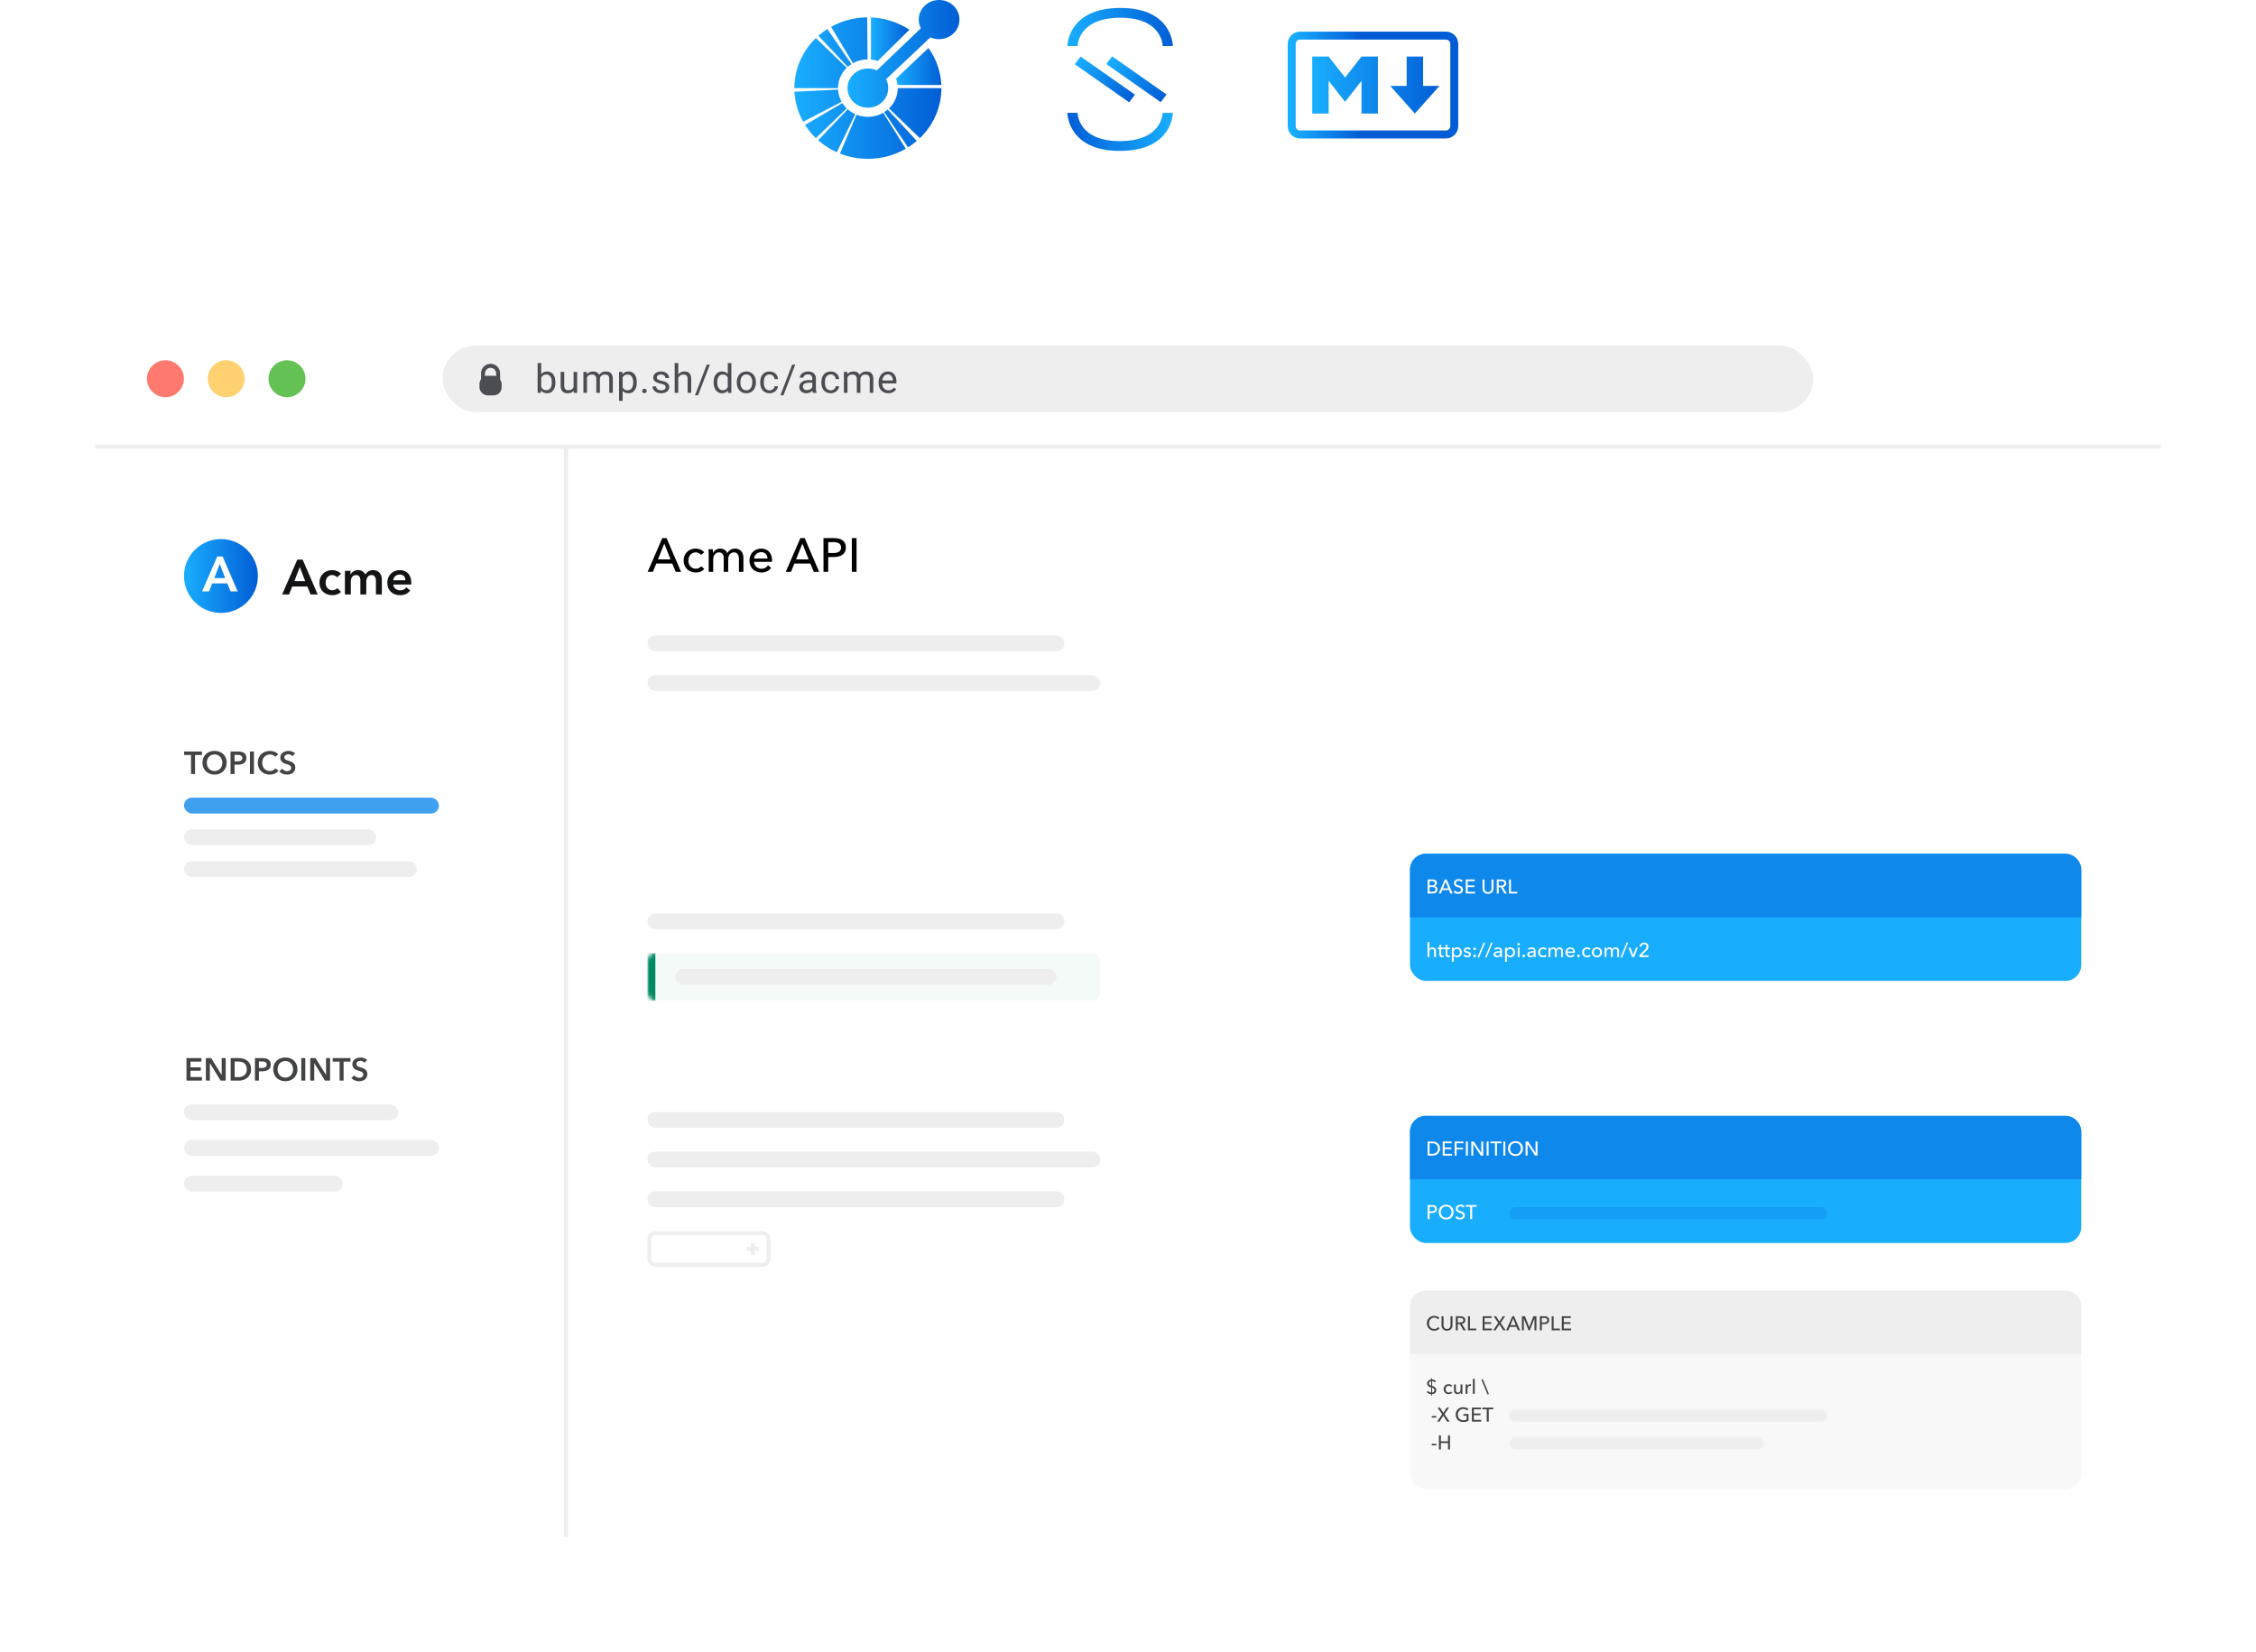 <svg width="568" height="416" fill="none" xmlns="http://www.w3.org/2000/svg"><g filter="url(#a)"><rect x="24" y="79" width="520" height="307.907" rx="16" fill="#fff"/></g><path d="M164.38 144h-1.32l3.684-8.496h1.08l3.648 8.496h-1.344l-.864-2.088h-4.032L164.38 144Zm1.272-3.132h3.18l-1.584-3.984-1.596 3.984Zm10.835-1.116c-.12-.184-.3-.336-.54-.456a1.608 1.608 0 0 0-.768-.192 1.8 1.8 0 0 0-.792.168 1.775 1.775 0 0 0-.576.456c-.16.184-.284.4-.372.648-.08.248-.12.508-.12.78s.04.532.12.78c.088.248.212.468.372.66.16.184.356.332.588.444a1.8 1.8 0 0 0 .792.168c.288 0 .548-.056.78-.168.24-.112.436-.264.588-.456l.756.684c-.24.28-.54.5-.9.66a3.12 3.12 0 0 1-1.224.228c-.44 0-.848-.072-1.224-.216a2.956 2.956 0 0 1-.96-.6 2.936 2.936 0 0 1-.648-.948 3.21 3.21 0 0 1-.228-1.236c0-.448.076-.856.228-1.224a2.786 2.786 0 0 1 1.596-1.56 3.36 3.36 0 0 1 1.212-.216c.4 0 .796.08 1.188.24.4.16.716.392.948.696l-.816.66Zm3.05-.504c.144-.304.372-.56.684-.768.32-.216.696-.324 1.128-.324.384 0 .728.088 1.032.264.312.176.556.468.732.876a1.99 1.99 0 0 1 .804-.84c.344-.2.72-.3 1.128-.3.368 0 .684.064.948.192a1.857 1.857 0 0 1 1.044 1.224c.088.28.132.58.132.9V144h-1.128v-3.156c0-.232-.02-.452-.06-.66a1.68 1.68 0 0 0-.204-.552 1.103 1.103 0 0 0-.384-.384c-.16-.096-.364-.144-.612-.144-.256 0-.476.056-.66.168a1.348 1.348 0 0 0-.456.42 1.88 1.88 0 0 0-.252.576 3.033 3.033 0 0 0-.072.66V144h-1.128v-3.384c0-.224-.02-.428-.06-.612a1.19 1.19 0 0 0-.204-.468.94.94 0 0 0-.372-.312 1.2 1.2 0 0 0-.564-.12c-.416 0-.764.172-1.044.516-.272.336-.408.788-.408 1.356V144h-1.128v-4.464a18.354 18.354 0 0 0-.048-1.224h1.068a10.052 10.052 0 0 1 .048.936h.036Zm13.701 1.404a1.966 1.966 0 0 0-.12-.624 1.33 1.33 0 0 0-.3-.516 1.283 1.283 0 0 0-.492-.336 1.63 1.63 0 0 0-.684-.132c-.24 0-.468.044-.684.132-.208.08-.392.192-.552.336a1.93 1.93 0 0 0-.384.516c-.096.192-.152.4-.168.624h3.384Zm1.14.456v.192c0 .064-.004.128-.012.192h-4.512c.008.24.06.468.156.684.104.208.24.392.408.552.168.152.36.272.576.36.224.088.46.132.708.132.384 0 .716-.084.996-.252.28-.168.5-.372.66-.612l.792.636c-.304.4-.664.696-1.08.888a3.29 3.29 0 0 1-1.368.276c-.432 0-.832-.072-1.2-.216a2.82 2.82 0 0 1-.948-.6 2.876 2.876 0 0 1-.624-.948 3.177 3.177 0 0 1-.228-1.224c0-.44.072-.844.216-1.212.152-.376.36-.696.624-.96s.576-.468.936-.612c.36-.152.748-.228 1.164-.228.416 0 .792.068 1.128.204.344.136.632.332.864.588.24.256.424.568.552.936.128.36.192.768.192 1.224ZM199.15 144h-1.32l3.684-8.496h1.08l3.648 8.496h-1.344l-.864-2.088h-4.032L199.15 144Zm1.272-3.132h3.18l-1.584-3.984-1.596 3.984Zm6.911-5.364h2.592c.456 0 .872.048 1.248.144.376.088.696.228.96.42.264.192.468.436.612.732.144.296.216.652.216 1.068 0 .424-.08.788-.24 1.092a1.94 1.94 0 0 1-.648.744c-.272.192-.6.336-.984.432a5.366 5.366 0 0 1-1.224.132h-1.344V144h-1.188v-8.496Zm1.188 3.756h1.26c.288 0 .552-.024.792-.072.248-.056.46-.136.636-.24.176-.112.312-.256.408-.432.096-.176.144-.392.144-.648s-.052-.468-.156-.636a1.083 1.083 0 0 0-.408-.42 1.55 1.55 0 0 0-.612-.228c-.24-.048-.5-.072-.78-.072h-1.284v2.748Zm7.137 4.74h-1.188v-8.496h1.188V144Z" fill="#000"/><rect x="163" y="160" width="105" height="4" rx="2" fill="#EEE"/><rect x="163" y="230" width="105" height="4" rx="2" fill="#EEE"/><rect x="163" y="280" width="105" height="4" rx="2" fill="#EEE"/><rect x="163" y="300" width="105" height="4" rx="2" fill="#EEE"/><rect x="163" y="170" width="114" height="4" rx="2" fill="#EEE"/><rect x="163" y="240" width="114" height="12" rx="2" fill="#F4FAF8"/><mask id="b" mask-type="alpha" maskUnits="userSpaceOnUse" x="163" y="240" width="114" height="12"><rect x="163" y="240" width="114" height="12" rx="2" fill="#CFDDD9"/></mask><g mask="url(#b)"><path fill="#008A64" d="M163 240h2v12h-2z"/></g><rect x="170" y="244" width="96" height="4" rx="2" fill="#EEE"/><rect x="163" y="290" width="114" height="4" rx="2" fill="#EEE"/><rect x="163.5" y="310.5" width="30" height="8" rx="1.5" stroke="#EEE"/><path d="M189.5 313v1.5m0 1.5v-1.5m0 0H188h3" stroke="#EEE"/><path d="M48.094 190.123h-1.736v-.88h4.48v.88h-1.736v4.784h-1.008v-4.784Zm2.888 1.936c0-.453.075-.861.224-1.224.155-.368.366-.68.632-.936.272-.256.592-.453.96-.592a3.481 3.481 0 0 1 1.216-.208c.443 0 .85.07 1.224.208.374.139.696.336.968.592.272.256.483.568.632.936.155.363.232.771.232 1.224 0 .443-.077.848-.232 1.216-.15.363-.36.678-.632.944a2.957 2.957 0 0 1-.968.616 3.373 3.373 0 0 1-1.224.216c-.437 0-.842-.072-1.216-.216a2.978 2.978 0 0 1-.96-.616 2.955 2.955 0 0 1-.632-.944 3.204 3.204 0 0 1-.224-1.216Zm1.096 0c0 .304.046.584.136.84.096.251.23.47.4.656.176.187.382.334.616.44.24.102.504.152.792.152.288 0 .552-.05.792-.152.24-.106.446-.253.616-.44.176-.186.31-.405.4-.656.096-.256.144-.536.144-.84 0-.293-.048-.565-.144-.816a1.845 1.845 0 0 0-1.008-1.096 1.959 1.959 0 0 0-.8-.16c-.293 0-.56.054-.8.16a1.87 1.87 0 0 0-.608.44c-.17.187-.304.406-.4.656-.09.251-.136.523-.136.816Zm5.965-2.816h1.848c.326 0 .619.03.88.088.262.059.486.155.672.288.187.134.331.304.432.512.102.208.152.459.152.752 0 .315-.058.579-.176.792a1.44 1.44 0 0 1-.48.52 2.08 2.08 0 0 1-.696.28c-.266.059-.549.088-.848.088h-.776v2.344h-1.008v-5.664Zm1.712 2.472c.166 0 .323-.01.472-.032.15-.026.283-.069.4-.128a.76.76 0 0 0 .28-.256.75.75 0 0 0 .104-.416.698.698 0 0 0-.104-.4.708.708 0 0 0-.28-.248 1.102 1.102 0 0 0-.392-.112 3.1 3.1 0 0 0-.448-.032h-.736v1.624h.704Zm3.171-2.472h1.008v5.664h-1.008v-5.664Zm6.346 1.328a1.271 1.271 0 0 0-.584-.44 1.888 1.888 0 0 0-.704-.144c-.293 0-.56.054-.8.16-.24.107-.448.254-.624.44-.17.187-.304.406-.4.656-.09.251-.136.523-.136.816 0 .31.045.592.136.848.09.256.219.478.384.664.17.182.373.323.608.424.235.102.499.152.792.152.304 0 .573-.058.808-.176.235-.122.424-.282.568-.48l.808.568c-.25.315-.557.56-.92.736-.363.171-.787.256-1.272.256-.443 0-.85-.072-1.224-.216a2.887 2.887 0 0 1-.952-.616 2.85 2.85 0 0 1-.624-.944 3.204 3.204 0 0 1-.224-1.216c0-.453.077-.861.232-1.224a2.8 2.8 0 0 1 .648-.936c.277-.256.603-.453.976-.592a3.481 3.481 0 0 1 1.216-.208c.181 0 .37.019.568.056a2.6 2.6 0 0 1 .568.16c.181.07.352.158.512.264.16.107.296.235.408.384l-.768.608Zm4.37-.144a1.193 1.193 0 0 0-.456-.344 1.293 1.293 0 0 0-.936-.096.959.959 0 0 0-.32.136.743.743 0 0 0-.24.24.665.665 0 0 0-.088.352c0 .128.027.238.08.328a.743.743 0 0 0 .216.232c.096.064.21.12.344.168.134.048.28.096.44.144.182.059.368.126.56.2.198.075.376.174.536.296.166.123.299.278.4.464.107.187.16.419.16.696 0 .304-.056.571-.168.8a1.65 1.65 0 0 1-.448.56c-.186.15-.405.262-.656.336-.25.075-.514.112-.792.112-.368 0-.728-.066-1.08-.2a2.11 2.11 0 0 1-.864-.608l.72-.672c.139.192.323.344.552.456.235.112.464.168.688.168.118 0 .238-.013.36-.04a.961.961 0 0 0 .328-.152.747.747 0 0 0 .336-.648.613.613 0 0 0-.104-.368.877.877 0 0 0-.28-.256 1.943 1.943 0 0 0-.416-.192l-.504-.168a4.85 4.85 0 0 1-.512-.192 1.738 1.738 0 0 1-.464-.296 1.47 1.47 0 0 1-.328-.448 1.572 1.572 0 0 1-.128-.672c0-.288.059-.536.176-.744.123-.208.28-.378.472-.512.198-.138.419-.24.664-.304a2.667 2.667 0 0 1 1.632.048c.299.102.558.254.776.456l-.656.72ZM46.95 266.452h3.752v.88h-2.744v1.44h2.6v.848h-2.6v1.6h2.888v.896H46.95v-5.664Zm4.882 0h1.336l2.632 4.24h.016v-4.24h1.008v5.664h-1.28l-2.688-4.376h-.016v4.376h-1.008v-5.664Zm6.243 0h2.008c.368 0 .738.048 1.112.144.373.096.709.256 1.008.48.298.219.54.51.728.872.186.358.28.803.28 1.336 0 .496-.094.923-.28 1.28-.187.358-.43.651-.728.88-.3.23-.635.4-1.008.512a4.02 4.02 0 0 1-1.112.16h-2.008v-5.664Zm1.848 4.784c.26 0 .522-.029.784-.088.26-.064.496-.168.704-.312.213-.149.386-.349.52-.6.133-.25.2-.568.2-.952 0-.405-.067-.736-.2-.992a1.595 1.595 0 0 0-.52-.6 1.895 1.895 0 0 0-.704-.296 3.937 3.937 0 0 0-.784-.08h-.84v3.92h.84Zm4.26-4.784h1.849c.325 0 .619.03.88.088.261.059.485.155.672.288.187.134.33.304.432.512.101.208.152.459.152.752 0 .315-.059.579-.176.792a1.44 1.44 0 0 1-.48.52 2.08 2.08 0 0 1-.696.28c-.267.059-.55.088-.848.088h-.776v2.344h-1.008v-5.664Zm1.713 2.472c.165 0 .323-.01.472-.032.15-.026.283-.069.4-.128a.76.76 0 0 0 .28-.256.749.749 0 0 0 .104-.416.697.697 0 0 0-.104-.4.708.708 0 0 0-.28-.248 1.101 1.101 0 0 0-.392-.112 3.1 3.1 0 0 0-.448-.032h-.736v1.624h.704Zm2.899.344c0-.453.074-.861.224-1.224.154-.368.365-.68.632-.936.272-.256.592-.453.96-.592a3.481 3.481 0 0 1 1.216-.208c.442 0 .85.07 1.224.208.373.139.696.336.968.592.272.256.482.568.632.936.154.363.232.771.232 1.224 0 .443-.078.848-.232 1.216-.15.363-.36.678-.632.944a2.957 2.957 0 0 1-.968.616 3.373 3.373 0 0 1-1.224.216c-.438 0-.843-.072-1.216-.216a2.978 2.978 0 0 1-.96-.616 2.955 2.955 0 0 1-.632-.944 3.204 3.204 0 0 1-.224-1.216Zm1.096 0c0 .304.045.584.136.84.096.251.23.47.4.656.176.187.381.334.616.44.24.102.504.152.792.152.288 0 .552-.05.792-.152.24-.106.445-.253.616-.44.176-.186.31-.405.4-.656.096-.256.144-.536.144-.84 0-.293-.048-.565-.144-.816a1.845 1.845 0 0 0-1.008-1.096 1.959 1.959 0 0 0-.8-.16c-.294 0-.56.054-.8.16a1.87 1.87 0 0 0-.608.44c-.17.187-.304.406-.4.656-.09.251-.136.523-.136.816Zm5.965-2.816h1.008v5.664h-1.008v-5.664Zm2.258 0h1.336l2.632 4.24h.016v-4.24h1.008v5.664h-1.28l-2.688-4.376h-.016v4.376h-1.008v-5.664Zm7.386.88h-1.736v-.88h4.48v.88h-1.736v4.784H85.5v-4.784Zm6.29.304a1.195 1.195 0 0 0-.455-.344 1.294 1.294 0 0 0-.936-.096.959.959 0 0 0-.32.136.743.743 0 0 0-.24.24.664.664 0 0 0-.088.352c0 .128.026.238.08.328a.74.74 0 0 0 .216.232c.096.064.21.12.344.168.133.048.28.096.44.144.181.059.368.126.56.2.197.075.376.174.536.296.165.123.298.278.4.464.106.187.16.419.16.696 0 .304-.056.571-.168.8a1.65 1.65 0 0 1-.448.56c-.187.15-.406.262-.656.336-.251.075-.515.112-.792.112-.368 0-.728-.066-1.08-.2a2.11 2.11 0 0 1-.864-.608l.72-.672c.138.192.322.344.552.456.234.112.464.168.688.168.117 0 .237-.013.36-.04a.961.961 0 0 0 .328-.152.747.747 0 0 0 .336-.648.614.614 0 0 0-.104-.368.878.878 0 0 0-.28-.256 1.943 1.943 0 0 0-.416-.192l-.504-.168a4.842 4.842 0 0 1-.512-.192 1.736 1.736 0 0 1-.464-.296 1.468 1.468 0 0 1-.328-.448 1.572 1.572 0 0 1-.128-.672c0-.288.058-.536.176-.744.122-.208.28-.378.472-.512.197-.138.418-.24.664-.304a2.667 2.667 0 0 1 1.632.048c.298.102.557.254.776.456l-.656.72Z" fill="#424344"/><circle cx="72.256" cy="95.372" r="4.651" fill="#64C255"/><circle cx="56.953" cy="95.372" r="4.651" fill="#FFD171"/><circle cx="41.651" cy="95.372" r="4.651" fill="#FF796F"/><rect x="111.419" y="87" width="345.116" height="16.744" rx="8.372" fill="#EEE"/><path d="M139.831 96.347c0 .808-.186 1.457-.557 1.948-.371.489-.869.733-1.494.733-.667 0-1.183-.236-1.548-.708l-.044.61h-.83v-7.5h.903v2.798c.365-.452.868-.679 1.509-.679.641 0 1.144.243 1.509.728.368.485.552 1.149.552 1.992v.078Zm-.904-.102c0-.616-.118-1.09-.356-1.426-.238-.335-.58-.503-1.025-.503-.596 0-1.024.277-1.285.83v2.285c.277.553.708.83 1.294.83.433 0 .77-.167 1.011-.503.241-.335.361-.84.361-1.513Zm5.508 2.163c-.352.413-.868.62-1.548.62-.563 0-.993-.163-1.289-.488-.293-.33-.441-.814-.444-1.456v-3.437h.903v3.413c0 .8.326 1.201.977 1.201.69 0 1.149-.257 1.377-.771v-3.843h.903v5.283h-.86l-.019-.522Zm3.305-4.761.025.586c.387-.456.91-.684 1.567-.684.739 0 1.242.283 1.509.85a2.01 2.01 0 0 1 .684-.615 2.037 2.037 0 0 1 1.001-.235c1.158 0 1.748.614 1.767 1.841v3.54h-.903v-3.486c0-.378-.086-.66-.259-.845-.172-.189-.462-.283-.869-.283-.335 0-.614.1-.835.303-.221.198-.35.467-.386.805v3.506h-.908v-3.462c0-.768-.376-1.152-1.128-1.152-.592 0-.998.252-1.216.757v3.857h-.903v-5.283h.854Zm12.583 2.7c0 .804-.184 1.452-.552 1.944-.367.491-.865.737-1.494.737-.641 0-1.145-.204-1.513-.61v2.543h-.904v-7.314h.826l.043.586c.368-.456.879-.684 1.534-.684.634 0 1.136.24 1.504.718.371.479.556 1.144.556 1.997v.083Zm-.903-.102c0-.596-.127-1.067-.381-1.412s-.602-.517-1.045-.517c-.547 0-.957.242-1.23.727v2.525c.27.482.683.722 1.24.722.433 0 .776-.17 1.03-.512.257-.345.386-.856.386-1.533Zm2.275 2.212c0-.157.046-.287.137-.391.094-.104.234-.156.42-.156.185 0 .325.052.42.156a.552.552 0 0 1 .146.39c0 .15-.049.276-.146.376-.095.101-.235.152-.42.152-.186 0-.326-.05-.42-.151a.54.54 0 0 1-.137-.376Zm5.893-.928a.655.655 0 0 0-.278-.567c-.182-.136-.503-.254-.962-.351-.455-.098-.818-.215-1.089-.352-.267-.136-.465-.3-.595-.488a1.179 1.179 0 0 1-.191-.674c0-.433.183-.799.547-1.098.368-.3.837-.45 1.406-.45.599 0 1.084.155 1.455.464.375.31.562.705.562 1.187h-.908c0-.248-.106-.46-.318-.64-.208-.179-.472-.269-.791-.269-.328 0-.586.072-.771.215a.675.675 0 0 0-.278.562c0 .218.086.382.258.493.173.11.484.216.933.317.452.101.819.222 1.099.362.28.14.486.309.62.508.136.195.205.434.205.717 0 .472-.189.852-.567 1.138-.377.283-.867.425-1.469.425-.424 0-.798-.075-1.123-.225a1.852 1.852 0 0 1-.767-.625 1.535 1.535 0 0 1-.273-.874h.903a.947.947 0 0 0 .361.723c.228.176.528.263.899.263.341 0 .615-.068.82-.205.208-.14.312-.325.312-.556Zm3.184-3.242c.4-.492.921-.738 1.562-.738 1.117 0 1.68.63 1.69 1.89v3.491h-.903v-3.496c-.004-.38-.092-.662-.264-.845-.169-.182-.435-.273-.796-.273-.293 0-.55.078-.772.234a1.595 1.595 0 0 0-.517.615v3.765h-.903v-7.5h.903v2.857Zm4.985 5.253h-.776l2.968-7.72h.772l-2.964 7.72Zm3.921-3.295c0-.81.192-1.462.576-1.954a1.82 1.82 0 0 1 1.509-.742c.618 0 1.108.212 1.469.635V91.43h.904v7.5h-.83l-.044-.566c-.362.442-.865.664-1.509.664-.612 0-1.112-.25-1.499-.752-.384-.501-.576-1.156-.576-1.963v-.068Zm.903.102c0 .6.124 1.068.371 1.406.248.339.589.508 1.026.508.572 0 .991-.257 1.254-.771v-2.427c-.27-.498-.685-.747-1.245-.747-.442 0-.787.17-1.035.513-.247.341-.371.848-.371 1.518Zm4.922-.107c0-.518.101-.983.302-1.397.206-.413.489-.732.85-.957.365-.224.78-.337 1.245-.337.72 0 1.301.25 1.743.747.446.498.669 1.16.669 1.988v.063c0 .515-.099.977-.298 1.387a2.22 2.22 0 0 1-.844.952 2.33 2.33 0 0 1-1.26.342c-.716 0-1.297-.25-1.743-.747-.443-.498-.664-1.157-.664-1.978v-.063Zm.908.107c0 .586.135 1.056.405 1.411.274.355.638.532 1.094.532a1.3 1.3 0 0 0 1.094-.537c.27-.36.405-.865.405-1.513 0-.58-.138-1.048-.415-1.406a1.303 1.303 0 0 0-1.094-.543c-.446 0-.805.178-1.079.533-.273.355-.41.862-.41 1.523Zm7.353 1.944a1.3 1.3 0 0 0 .845-.293 1.03 1.03 0 0 0 .4-.733h.855c-.016.303-.121.591-.313.864a2.054 2.054 0 0 1-.771.655 2.205 2.205 0 0 1-1.016.244c-.719 0-1.292-.24-1.718-.718-.424-.482-.635-1.14-.635-1.973v-.151c0-.514.094-.972.283-1.372.189-.4.459-.711.81-.933.355-.221.774-.332 1.255-.332.593 0 1.084.178 1.475.532.394.355.604.816.63 1.382h-.855a1.232 1.232 0 0 0-.39-.84 1.195 1.195 0 0 0-.86-.332c-.459 0-.815.166-1.069.499-.251.328-.376.805-.376 1.43v.171c0 .609.125 1.078.376 1.406.251.33.609.493 1.074.493Zm3.496 1.25h-.776l2.969-7.72h.771l-2.964 7.72Zm7.402-.61c-.052-.105-.094-.29-.127-.557-.42.436-.921.654-1.504.654-.52 0-.948-.147-1.284-.44a1.44 1.44 0 0 1-.498-1.123c0-.55.209-.976.625-1.279.42-.306 1.009-.459 1.768-.459h.879v-.415c0-.316-.095-.566-.284-.752-.188-.189-.467-.283-.834-.283-.323 0-.593.081-.811.244-.218.163-.327.36-.327.59h-.908c0-.263.092-.517.278-.76.189-.248.443-.444.762-.587a2.575 2.575 0 0 1 1.059-.215c.609 0 1.086.153 1.431.46.345.302.524.72.537 1.254v2.432c0 .485.062.87.186 1.157v.078h-.948Zm-1.499-.69c.283 0 .552-.073.806-.219a1.33 1.33 0 0 0 .552-.571v-1.084h-.708c-1.107 0-1.66.324-1.66.971 0 .284.094.505.283.664.189.16.431.24.727.24Zm5.996.05c.322 0 .604-.098.845-.293a1.03 1.03 0 0 0 .4-.733h.855c-.016.303-.121.591-.313.864a2.054 2.054 0 0 1-.771.655 2.205 2.205 0 0 1-1.016.244c-.719 0-1.292-.24-1.719-.718-.423-.482-.634-1.14-.634-1.973v-.151c0-.514.094-.972.283-1.372.189-.4.459-.711.81-.933.355-.221.774-.332 1.255-.332.593 0 1.084.178 1.475.532.394.355.604.816.63 1.382h-.855a1.232 1.232 0 0 0-.39-.84 1.195 1.195 0 0 0-.86-.332c-.459 0-.815.166-1.069.499-.251.328-.376.805-.376 1.43v.171c0 .609.125 1.078.376 1.406.251.33.609.493 1.074.493Zm4.165-4.644.024.586c.388-.456.91-.684 1.568-.684.739 0 1.242.283 1.509.85.175-.254.403-.46.683-.615a2.04 2.04 0 0 1 1.001-.235c1.159 0 1.748.614 1.768 1.841v3.54h-.904v-3.486c0-.378-.086-.66-.258-.845-.173-.189-.463-.283-.869-.283-.336 0-.614.1-.835.303-.222.198-.35.467-.386.805v3.506h-.908v-3.462c0-.768-.376-1.152-1.128-1.152-.593 0-.998.252-1.216.757v3.857h-.903v-5.283h.854Zm10.312 5.38c-.716 0-1.299-.234-1.748-.702-.449-.472-.674-1.102-.674-1.89v-.166c0-.524.1-.991.298-1.401.202-.414.482-.736.84-.967a2.112 2.112 0 0 1 1.172-.352c.687 0 1.221.227 1.602.679.38.453.571 1.1.571 1.943v.376h-3.579c.013.521.164.943.454 1.265.293.319.664.478 1.113.478.319 0 .589-.065.811-.195a2.04 2.04 0 0 0 .581-.517l.552.43c-.443.68-1.107 1.02-1.993 1.02Zm-.112-4.736a1.2 1.2 0 0 0-.918.4c-.247.265-.4.636-.459 1.114h2.647v-.068c-.026-.46-.15-.814-.372-1.065-.221-.254-.52-.38-.898-.38Z" fill="#4B4D52"/><rect x="120.721" y="94.674" width="5.581" height="4.884" rx="2" fill="#4B4D52"/><path d="M124.907 95.175h.5v-1.198a1.896 1.896 0 0 0-3.791 0v1.198h3.291Z" stroke="#4B4D52"/><circle cx="55.628" cy="145.046" r="9.302" fill="url(#c)"/><path d="M54.698 140.141h1.352l3.783 8.782h-1.786l-.819-2.01H53.42l-.794 2.01h-1.748l3.82-8.782Zm1.984 5.433-1.352-3.572-1.377 3.572h2.73Z" fill="#fff"/><path d="M74.853 140.917h1.352l3.783 8.781h-1.786l-.819-2.009h-3.808l-.794 2.009h-1.748l3.82-8.781Zm1.984 5.432-1.352-3.572-1.376 3.572h2.728ZM84.85 145.394a1.265 1.265 0 0 0-.52-.409 1.563 1.563 0 0 0-.708-.174c-.272 0-.512.058-.719.174-.207.107-.38.252-.52.434a1.956 1.956 0 0 0-.299.62c-.066.223-.099.451-.099.682 0 .232.033.463.1.695.074.223.181.426.322.607.14.182.314.331.52.447.216.107.464.161.745.161.232 0 .463-.045.695-.136a1.32 1.32 0 0 0 .558-.397l.93.943a2.527 2.527 0 0 1-.955.62c-.38.14-.794.211-1.24.211-.439 0-.856-.071-1.253-.211a3.054 3.054 0 0 1-1.03-.62 3.061 3.061 0 0 1-.694-.993 3.358 3.358 0 0 1-.248-1.327c0-.479.082-.914.248-1.302a3.046 3.046 0 0 1 1.7-1.625 3.434 3.434 0 0 1 1.24-.223c.438 0 .86.082 1.264.248.414.165.74.393.98.682l-1.017.893ZM93.945 143.571c.389 0 .72.07.993.211.28.132.508.31.682.533.182.223.314.48.397.769.082.289.124.587.124.893v3.721h-1.489v-3.299c0-.174-.012-.356-.037-.546a1.42 1.42 0 0 0-.161-.509 1.032 1.032 0 0 0-.347-.384c-.141-.099-.331-.149-.571-.149-.231 0-.43.05-.595.149a1.298 1.298 0 0 0-.41.384 1.646 1.646 0 0 0-.235.534c-.05.19-.075.38-.075.57v3.25h-1.488v-3.597c0-.372-.091-.678-.273-.918-.174-.248-.45-.372-.831-.372-.223 0-.418.05-.583.149a1.226 1.226 0 0 0-.41.36c-.099.148-.177.322-.235.521-.05.19-.074.384-.074.582v3.275h-1.489v-5.954h1.414v.955h.025a1.88 1.88 0 0 1 .26-.421 2.36 2.36 0 0 1 .397-.36c.157-.107.335-.19.534-.248.198-.066.417-.099.657-.099.463 0 .848.103 1.154.31.306.207.541.479.707.818.198-.363.463-.64.793-.831.331-.198.72-.297 1.166-.297ZM102.065 146.126c0-.19-.029-.372-.087-.546a1.164 1.164 0 0 0-.248-.459 1.176 1.176 0 0 0-.446-.31 1.43 1.43 0 0 0-.621-.124 1.68 1.68 0 0 0-1.14.409 1.459 1.459 0 0 0-.51 1.03h3.052Zm1.488.67v.198c0 .066-.004.132-.012.198h-4.527c.016.215.07.414.161.596.1.173.227.326.385.459.157.124.334.223.533.297.198.075.405.112.62.112.372 0 .686-.066.943-.198.256-.141.467-.331.632-.571l.992.794c-.587.794-1.438 1.191-2.555 1.191-.463 0-.888-.071-1.277-.211a3.185 3.185 0 0 1-1.017-.62 2.905 2.905 0 0 1-.67-.968 3.484 3.484 0 0 1-.236-1.315c0-.479.079-.913.236-1.302a2.975 2.975 0 0 1 1.662-1.65 3.311 3.311 0 0 1 1.253-.235c.413 0 .794.07 1.141.211.355.132.661.335.918.607.256.265.454.6.595 1.005.149.397.223.864.223 1.402Z" fill="#131415"/><rect opacity=".8" x="46.326" y="200.86" width="64.186" height="4" rx="2" fill="#0E88EB"/><rect x="46.326" y="208.86" width="48.372" height="4" rx="2" fill="#EEE"/><rect x="46.326" y="278.07" width="53.953" height="4" rx="2" fill="#EEE"/><rect x="46.326" y="216.86" width="58.605" height="4" rx="2" fill="#EEE"/><rect x="46.326" y="287.07" width="64.186" height="4" rx="2" fill="#EEE"/><rect x="46.326" y="296.07" width="40" height="4" rx="2" fill="#EEE"/><path stroke="#EEE" d="M142.5 112v275M544 112.5H24"/><rect x="355" y="215" width="169" height="32" rx="4" fill="#19ADFE"/><path d="M355 219a4 4 0 0 1 4-4h161a4 4 0 0 1 4 4v12H355v-12Z" fill="#0E88EB"/><path d="M359.895 238.99a.728.728 0 0 1 .29-.3.87.87 0 0 1 .46-.125c.153 0 .285.027.395.08a.767.767 0 0 1 .435.51c.037.117.055.242.055.375V241h-.47v-1.31c0-.097-.008-.188-.025-.275a.622.622 0 0 0-.08-.23.445.445 0 0 0-.165-.16.512.512 0 0 0-.265-.06.574.574 0 0 0-.46.215c-.12.14-.18.328-.18.565V241h-.47v-3.78h.47v1.77h.01Zm3.59.025h-.63v1.235c0 .143.027.247.08.31.053.06.138.09.255.09.043 0 .09-.005.14-.015a.535.535 0 0 0 .135-.045l.015.385a1 1 0 0 1-.19.045 1.1 1.1 0 0 1-.21.02c-.223 0-.395-.062-.515-.185-.117-.123-.175-.308-.175-.555v-1.285h-.455v-.385h.455v-.68h.465v.68h.63v.385Zm1.572 0h-.63v1.235c0 .143.027.247.08.31.054.06.139.09.255.09a.711.711 0 0 0 .275-.06l.015.385a.981.981 0 0 1-.19.045c-.066.013-.136.02-.21.02-.223 0-.395-.062-.515-.185-.116-.123-.175-.308-.175-.555v-1.285h-.455v-.385h.455v-.68h.465v.68h.63v.385Zm.956 3.185h-.47v-3.57h.46v.37h.015a.854.854 0 0 1 .335-.31c.15-.083.323-.125.52-.125.176 0 .336.032.48.095.146.063.271.152.375.265.106.113.188.247.245.4.056.15.085.312.085.485s-.029.337-.085.49a1.22 1.22 0 0 1-.24.4 1.162 1.162 0 0 1-.375.27 1.245 1.245 0 0 1-.495.095c-.17 0-.33-.037-.48-.11a.864.864 0 0 1-.355-.31h-.015v1.555Zm1.56-2.39c0-.11-.017-.217-.05-.32a.844.844 0 0 0-.15-.275.72.72 0 0 0-.25-.19.77.77 0 0 0-.34-.07c-.12 0-.23.023-.33.07a.78.78 0 0 0-.25.19.92.92 0 0 0-.165.275.956.956 0 0 0-.055.325c0 .113.018.222.055.325a.81.81 0 0 0 .415.46c.1.047.21.07.33.07a.77.77 0 0 0 .34-.07.77.77 0 0 0 .4-.47c.033-.103.05-.21.05-.32Zm2.419-.58a.6.6 0 0 0-.225-.21.668.668 0 0 0-.485-.065.409.409 0 0 0-.145.055.25.25 0 0 0-.135.235c0 .1.045.175.135.225.09.047.225.09.405.13.113.027.218.058.315.095.096.037.18.083.25.14.073.053.13.118.17.195.04.077.06.167.06.27a.73.73 0 0 1-.08.355.708.708 0 0 1-.215.24.884.884 0 0 1-.3.13c-.114.027-.23.04-.35.04-.18 0-.357-.035-.53-.105a1.036 1.036 0 0 1-.425-.32l.335-.285a.77.77 0 0 0 .8.315.501.501 0 0 0 .15-.06.317.317 0 0 0 .11-.105.315.315 0 0 0 .04-.165c0-.11-.054-.192-.16-.245a2.107 2.107 0 0 0-.46-.15 3.664 3.664 0 0 1-.245-.07.867.867 0 0 1-.22-.12.623.623 0 0 1-.165-.185.6.6 0 0 1-.06-.28c0-.127.025-.235.075-.325a.664.664 0 0 1 .205-.225.825.825 0 0 1 .285-.13 1.234 1.234 0 0 1 .82.055c.16.067.283.163.37.29l-.325.275Zm1.621-.305a.326.326 0 0 1-.335.33.339.339 0 0 1-.24-.095.326.326 0 0 1 0-.46.318.318 0 0 1 .24-.1c.097 0 .177.033.24.1a.304.304 0 0 1 .095.225Zm0 1.775a.321.321 0 0 1-.095.23.315.315 0 0 1-.24.1.326.326 0 0 1-.24-.555.318.318 0 0 1 .24-.1.326.326 0 0 1 .335.325Zm.759.465-.355-.12 1.535-3.755.355.13-1.535 3.745Zm1.9 0-.355-.12 1.535-3.755.355.13-1.535 3.745Zm3.434-1.7c0-.177-.053-.307-.16-.39a.65.65 0 0 0-.425-.13.932.932 0 0 0-.38.08.936.936 0 0 0-.295.195l-.25-.3c.117-.11.259-.197.425-.26.17-.063.352-.095.545-.095.17 0 .317.025.44.075.127.047.23.112.31.195a.81.81 0 0 1 .18.295c.04.113.06.235.06.365v1.035c0 .08.002.165.005.255.007.087.017.158.03.215h-.425a1.518 1.518 0 0 1-.04-.34h-.015a.89.89 0 0 1-.33.295.968.968 0 0 1-.465.105c-.093 0-.191-.013-.295-.04a.806.806 0 0 1-.275-.12.733.733 0 0 1-.21-.225.688.688 0 0 1-.08-.345.6.6 0 0 1 .145-.425.886.886 0 0 1 .38-.24 2.08 2.08 0 0 1 .53-.11c.197-.017.395-.025.595-.025v-.065Zm-.115.405c-.116 0-.238.005-.365.015a1.73 1.73 0 0 0-.34.06.646.646 0 0 0-.25.135.31.31 0 0 0-.1.24c0 .07.014.128.04.175.03.047.069.085.115.115.047.03.099.052.155.065.057.01.115.015.175.015.22 0 .389-.065.505-.195.12-.133.18-.3.18-.5v-.125h-.115Zm1.82 2.33h-.47v-3.57h.46v.37h.015a.861.861 0 0 1 .335-.31c.15-.083.323-.125.52-.125.177 0 .337.032.48.095a1.166 1.166 0 0 1 .62.665c.057.15.085.312.085.485s-.028.337-.085.49a1.14 1.14 0 0 1-.615.67 1.245 1.245 0 0 1-.495.095c-.17 0-.33-.037-.48-.11a.87.87 0 0 1-.355-.31h-.015v1.555Zm1.56-2.39c0-.11-.017-.217-.05-.32a.808.808 0 0 0-.15-.275.72.72 0 0 0-.25-.19.77.77 0 0 0-.34-.07c-.12 0-.23.023-.33.07a.78.78 0 0 0-.25.19.92.92 0 0 0-.165.275.956.956 0 0 0-.055.325c0 .113.018.222.055.325a.81.81 0 0 0 .415.46c.1.047.21.07.33.07a.77.77 0 0 0 .34-.07.77.77 0 0 0 .4-.47c.033-.103.05-.21.05-.32Zm1.614 1.19h-.47v-2.37h.47V241Zm.08-3.225a.277.277 0 0 1-.095.215.307.307 0 0 1-.22.085.307.307 0 0 1-.22-.085.294.294 0 0 1-.09-.215c0-.087.03-.158.09-.215.06-.06.133-.09.22-.09s.16.03.22.09a.277.277 0 0 1 .095.215Zm1.319 2.925a.326.326 0 0 1-.095.23.315.315 0 0 1-.24.1.326.326 0 0 1-.24-.555.315.315 0 0 1 .24-.1.326.326 0 0 1 .335.325Zm2.194-1.235c0-.177-.053-.307-.16-.39a.652.652 0 0 0-.425-.13.932.932 0 0 0-.38.08.925.925 0 0 0-.295.195l-.25-.3c.117-.11.258-.197.425-.26.17-.063.352-.095.545-.095.17 0 .317.025.44.075.127.047.23.112.31.195a.81.81 0 0 1 .18.295c.04.113.06.235.06.365v1.035c0 .08.002.165.005.255.007.087.017.158.03.215h-.425a1.462 1.462 0 0 1-.04-.34h-.015a.906.906 0 0 1-.795.4c-.093 0-.192-.013-.295-.04a.798.798 0 0 1-.275-.12.733.733 0 0 1-.21-.225.688.688 0 0 1-.08-.345c0-.18.048-.322.145-.425a.88.88 0 0 1 .38-.24 2.07 2.07 0 0 1 .53-.11c.197-.017.395-.025.595-.025v-.065Zm-.115.405c-.117 0-.238.005-.365.015-.123.01-.237.03-.34.06a.646.646 0 0 0-.25.135c-.067.06-.1.14-.1.24 0 .07.013.128.04.175.03.047.068.085.115.115s.098.052.155.065c.057.01.115.015.175.015.22 0 .388-.065.505-.195.12-.133.18-.3.18-.5v-.125h-.115Zm3.01-.64a.555.555 0 0 0-.225-.19.741.741 0 0 0-.65-.01.818.818 0 0 0-.395.46c-.034.103-.05.212-.05.325 0 .113.016.222.05.325a.874.874 0 0 0 .155.275.745.745 0 0 0 .575.255.734.734 0 0 0 .57-.26l.315.285c-.1.117-.225.208-.375.275-.15.063-.32.095-.51.095-.184 0-.354-.03-.51-.09a1.216 1.216 0 0 1-.4-.25 1.206 1.206 0 0 1-.365-.91c0-.187.031-.357.095-.51a1.15 1.15 0 0 1 .665-.65c.156-.06.325-.09.505-.09.166 0 .331.033.495.1a.913.913 0 0 1 .395.29l-.34.275Zm1.271-.21a.79.79 0 0 1 .285-.32.82.82 0 0 1 .47-.135c.16 0 .303.037.43.11.13.073.231.195.305.365a.827.827 0 0 1 .335-.35.92.92 0 0 1 .47-.125c.153 0 .285.027.395.08a.776.776 0 0 1 .435.51c.036.117.055.242.055.375V241h-.47v-1.315c0-.097-.009-.188-.025-.275a.708.708 0 0 0-.085-.23.462.462 0 0 0-.16-.16.491.491 0 0 0-.255-.06.559.559 0 0 0-.465.245.768.768 0 0 0-.105.24c-.02.09-.03.182-.03.275V241h-.47v-1.41c0-.093-.009-.178-.025-.255a.497.497 0 0 0-.085-.195.391.391 0 0 0-.155-.13.507.507 0 0 0-.235-.05.539.539 0 0 0-.435.215c-.114.14-.17.328-.17.565V241h-.47v-1.86a8.804 8.804 0 0 0-.02-.51h.445a4.337 4.337 0 0 1 .02.39h.015Zm5.708.585a.812.812 0 0 0-.05-.26.557.557 0 0 0-.33-.355.674.674 0 0 0-.285-.055c-.1 0-.195.018-.285.055a.728.728 0 0 0-.23.14.81.81 0 0 0-.16.215.692.692 0 0 0-.07.26h1.41Zm.475.19v.08a.716.716 0 0 1-.005.08h-1.88a.75.75 0 0 0 .065.285c.043.087.1.163.17.23a.793.793 0 0 0 .535.205c.16 0 .298-.035.415-.105a.847.847 0 0 0 .275-.255l.33.265a1.19 1.19 0 0 1-.45.37c-.17.077-.36.115-.57.115-.18 0-.347-.03-.5-.09a1.173 1.173 0 0 1-.395-.25 1.197 1.197 0 0 1-.26-.395 1.328 1.328 0 0 1-.095-.51c0-.183.03-.352.09-.505a1.147 1.147 0 0 1 .65-.655c.15-.063.312-.095.485-.095s.33.028.47.085a.953.953 0 0 1 .36.245c.1.107.177.237.23.39.053.15.08.32.08.51Zm1.236.905a.321.321 0 0 1-.095.23.315.315 0 0 1-.24.1.326.326 0 0 1-.24-.555.318.318 0 0 1 .24-.1.326.326 0 0 1 .335.325Zm2.379-1.47a.555.555 0 0 0-.225-.19.747.747 0 0 0-.65-.01.751.751 0 0 0-.24.19.836.836 0 0 0-.155.27 1.062 1.062 0 0 0 0 .65.755.755 0 0 0 .4.46c.097.047.207.07.33.07a.734.734 0 0 0 .57-.26l.315.285c-.1.117-.225.208-.375.275-.15.063-.32.095-.51.095-.183 0-.353-.03-.51-.09a1.226 1.226 0 0 1-.4-.25 1.237 1.237 0 0 1-.27-.395 1.343 1.343 0 0 1-.095-.515c0-.187.032-.357.095-.51a1.164 1.164 0 0 1 .665-.65c.157-.06.325-.09.505-.09.167 0 .332.033.495.1a.907.907 0 0 1 .395.29l-.34.275Zm3.211.58c0 .183-.033.352-.1.505a1.169 1.169 0 0 1-.27.4 1.23 1.23 0 0 1-.405.26c-.157.06-.325.09-.505.09s-.348-.03-.505-.09a1.23 1.23 0 0 1-.405-.26 1.294 1.294 0 0 1-.27-.4 1.317 1.317 0 0 1-.095-.505c0-.183.032-.35.095-.5a1.173 1.173 0 0 1 .675-.65c.157-.063.325-.095.505-.095a1.342 1.342 0 0 1 .91.35c.117.11.207.242.27.395.067.15.1.317.1.5Zm-.49 0a.956.956 0 0 0-.055-.325.759.759 0 0 0-.4-.46.757.757 0 0 0-.335-.07.729.729 0 0 0-.585.26.836.836 0 0 0-.155.27 1.062 1.062 0 0 0 0 .65.894.894 0 0 0 .155.275.729.729 0 0 0 .585.26.757.757 0 0 0 .585-.26.808.808 0 0 0 .15-.275.956.956 0 0 0 .055-.325Zm1.602-.79a.79.79 0 0 1 .285-.32.82.82 0 0 1 .47-.135c.16 0 .303.037.43.11.13.073.231.195.305.365a.827.827 0 0 1 .335-.35.92.92 0 0 1 .47-.125c.153 0 .285.027.395.08a.776.776 0 0 1 .435.51c.036.117.055.242.055.375V241h-.47v-1.315c0-.097-.009-.188-.025-.275a.708.708 0 0 0-.085-.23.462.462 0 0 0-.16-.16.491.491 0 0 0-.255-.06.559.559 0 0 0-.465.245.768.768 0 0 0-.105.24c-.02.09-.03.182-.03.275V241h-.47v-1.41c0-.093-.009-.178-.025-.255a.497.497 0 0 0-.085-.195.391.391 0 0 0-.155-.13.507.507 0 0 0-.235-.05.539.539 0 0 0-.435.215c-.114.14-.17.328-.17.565V241h-.47v-1.86a8.804 8.804 0 0 0-.02-.51h.445a4.337 4.337 0 0 1 .02.39h.015Zm3.913 2.145-.355-.12 1.535-3.755.355.13-1.535 3.745Zm3.075-.165h-.51l-.965-2.37h.52l.695 1.865h.01l.7-1.865h.5l-.95 2.37Zm3.609 0h-2.31v-.465l1.41-1.4a2.19 2.19 0 0 0 .275-.345.733.733 0 0 0 .065-.655.568.568 0 0 0-.335-.315.666.666 0 0 0-.245-.045.602.602 0 0 0-.445.175.768.768 0 0 0-.22.44l-.475-.08c.02-.133.062-.257.125-.37.067-.117.15-.217.25-.3.1-.087.215-.153.345-.2a1.357 1.357 0 0 1 .845-.005c.137.043.257.107.36.19a.966.966 0 0 1 .34.75c0 .113-.015.218-.045.315s-.072.188-.125.275c-.05.087-.11.17-.18.25-.07.077-.143.153-.22.23l-1.15 1.12h1.735V241ZM359.43 221.46h1.22c.133 0 .267.015.4.045s.252.08.355.15c.107.07.192.162.255.275.067.113.1.255.1.425a.738.738 0 0 1-.17.495.867.867 0 0 1-.45.275v.01a.971.971 0 0 1 .565.265c.07.073.123.16.16.26.04.1.06.212.06.335 0 .17-.035.318-.105.445a.916.916 0 0 1-.285.315 1.41 1.41 0 0 1-.425.185c-.16.04-.332.06-.515.06h-1.165v-3.54Zm.495 1.495h.645c.093 0 .182-.01.265-.03a.725.725 0 0 0 .225-.1.53.53 0 0 0 .15-.17.527.527 0 0 0 .055-.25c0-.19-.07-.325-.21-.405-.14-.083-.328-.125-.565-.125h-.565v1.08Zm0 1.625h.62c.103 0 .207-.008.31-.025a.915.915 0 0 0 .285-.1.549.549 0 0 0 .205-.185c.053-.08.08-.18.08-.3 0-.21-.072-.362-.215-.455-.143-.093-.35-.14-.62-.14h-.665v1.205Zm2.858.42h-.55l1.535-3.54h.45l1.52 3.54h-.56l-.36-.87h-1.68l-.355.87Zm.53-1.305h1.325l-.66-1.66-.665 1.66Zm4.64-1.58a.764.764 0 0 0-.285-.235.858.858 0 0 0-.405-.095.918.918 0 0 0-.245.035.605.605 0 0 0-.22.105.506.506 0 0 0-.225.435c0 .097.018.178.055.245.04.063.091.118.155.165.066.043.143.082.23.115l.285.095c.12.037.241.078.365.125.123.047.235.108.335.185a.91.91 0 0 1 .245.29.887.887 0 0 1 .095.435.994.994 0 0 1-.375.815 1.178 1.178 0 0 1-.395.195 1.68 1.68 0 0 1-1.105-.065 1.285 1.285 0 0 1-.515-.385l.385-.325a.946.946 0 0 0 .335.3.927.927 0 0 0 .705.08.674.674 0 0 0 .395-.295.554.554 0 0 0 .065-.275.473.473 0 0 0-.07-.265.577.577 0 0 0-.18-.185 1.123 1.123 0 0 0-.27-.125 9.025 9.025 0 0 0-.32-.11 2.908 2.908 0 0 1-.335-.12 1.26 1.26 0 0 1-.295-.185.877.877 0 0 1-.21-.28.928.928 0 0 1-.08-.41c0-.177.035-.328.105-.455a1 1 0 0 1 .28-.315 1.16 1.16 0 0 1 .39-.18c.146-.04.293-.06.44-.06.206 0 .4.037.58.11.18.073.325.172.435.295l-.35.34Zm1.581 2.445h1.85v.44h-2.345v-3.54h2.27v.435h-1.775v1.06h1.67v.425h-1.67v1.18Zm5.108.53c-.233 0-.436-.038-.61-.115a1.273 1.273 0 0 1-.43-.315 1.322 1.322 0 0 1-.255-.445 1.754 1.754 0 0 1-.08-.525v-2.23h.495v2.2c0 .12.015.24.045.36.03.117.079.222.145.315.07.093.16.168.27.225a.933.933 0 0 0 .42.085.914.914 0 0 0 .415-.085.716.716 0 0 0 .27-.225.882.882 0 0 0 .15-.315c.03-.12.045-.24.045-.36v-2.2h.495v2.23c0 .18-.028.355-.085.525a1.231 1.231 0 0 1-.68.76 1.489 1.489 0 0 1-.61.115Zm2.705-.09h-.495v-3.54h1.135c.17 0 .332.018.485.055.153.033.287.088.4.165a.81.81 0 0 1 .275.305c.067.123.1.275.1.455 0 .26-.08.47-.24.63-.16.16-.367.262-.62.305l.99 1.625h-.6l-.9-1.575h-.53V225Zm0-1.99h.57c.117 0 .225-.01.325-.03.1-.02.187-.052.26-.095a.53.53 0 0 0 .18-.175.524.524 0 0 0 .065-.27.498.498 0 0 0-.065-.265.49.49 0 0 0-.175-.175.705.705 0 0 0-.25-.09 1.503 1.503 0 0 0-.305-.03h-.605v1.13Zm3.071 1.55h1.58v.44h-2.075v-3.54h.495v3.1Z" fill="#fff"/><rect x="355" y="281" width="169" height="32" rx="4" fill="#19ADFE"/><rect opacity=".4" x="380" y="304" width="80" height="3" rx="1.5" fill="#0E88EB"/><path d="M355 285a4 4 0 0 1 4-4h161a4 4 0 0 1 4 4v12H355v-12Z" fill="#0E88EB"/><path d="M359.43 303.46h1.08c.19 0 .363.02.52.06a1.1 1.1 0 0 1 .4.175c.11.08.195.182.255.305s.09.272.09.445a.961.961 0 0 1-.1.455.8.8 0 0 1-.27.31c-.113.08-.25.14-.41.18a2.221 2.221 0 0 1-.51.055h-.56V307h-.495v-3.54Zm.495 1.565h.525c.12 0 .23-.01.33-.03a.915.915 0 0 0 .265-.1.496.496 0 0 0 .17-.18.556.556 0 0 0 .06-.27.498.498 0 0 0-.235-.44.645.645 0 0 0-.255-.095c-.1-.02-.208-.03-.325-.03h-.535v1.145Zm6.049.2c0 .273-.049.525-.145.755a1.807 1.807 0 0 1-.39.59 1.817 1.817 0 0 1-.595.385c-.23.09-.48.135-.75.135s-.52-.045-.75-.135a1.816 1.816 0 0 1-.59-.385 1.776 1.776 0 0 1-.39-.59 1.978 1.978 0 0 1-.14-.755c0-.277.046-.528.14-.755a1.66 1.66 0 0 1 .39-.585c.166-.163.363-.29.59-.38.23-.09.48-.135.75-.135s.52.045.75.135c.23.09.428.217.595.38.166.16.296.355.39.585.096.227.145.478.145.755Zm-.535 0c0-.193-.032-.375-.095-.545a1.412 1.412 0 0 0-.27-.455 1.232 1.232 0 0 0-.425-.305 1.29 1.29 0 0 0-.555-.115 1.303 1.303 0 0 0-.975.42 1.535 1.535 0 0 0-.36 1c0 .197.031.382.095.555.063.173.153.325.27.455.116.127.256.227.42.3.163.073.346.11.55.11.203 0 .388-.037.555-.11a1.26 1.26 0 0 0 .425-.3c.116-.13.206-.282.27-.455a1.61 1.61 0 0 0 .095-.555Zm2.968-1.11a.764.764 0 0 0-.285-.235.858.858 0 0 0-.405-.095.918.918 0 0 0-.245.035.605.605 0 0 0-.22.105.506.506 0 0 0-.225.435c0 .097.018.178.055.245.04.063.091.118.155.165.066.043.143.082.23.115l.285.095c.12.037.241.078.365.125.123.047.235.108.335.185a.91.91 0 0 1 .245.29.887.887 0 0 1 .095.435.994.994 0 0 1-.375.815 1.178 1.178 0 0 1-.395.195 1.68 1.68 0 0 1-1.105-.065 1.285 1.285 0 0 1-.515-.385l.385-.325a.946.946 0 0 0 .335.3.927.927 0 0 0 .705.08.674.674 0 0 0 .395-.295.554.554 0 0 0 .065-.275.473.473 0 0 0-.07-.265.577.577 0 0 0-.18-.185 1.123 1.123 0 0 0-.27-.125 9.025 9.025 0 0 0-.32-.11 2.908 2.908 0 0 1-.335-.12 1.26 1.26 0 0 1-.295-.185.877.877 0 0 1-.21-.28.928.928 0 0 1-.08-.41c0-.177.035-.328.105-.455a1 1 0 0 1 .28-.315 1.16 1.16 0 0 1 .39-.18c.146-.04.293-.06.44-.06.206 0 .4.037.58.11.18.073.325.172.435.295l-.35.34Zm2.248 2.885h-.495v-3.105h-1.135v-.435h2.765v.435h-1.135V307ZM359.43 287.46h1.215c.227 0 .453.033.68.1.227.067.432.172.615.315.183.143.332.327.445.55.113.223.17.492.17.805 0 .303-.057.567-.17.79-.113.22-.262.403-.445.55a1.972 1.972 0 0 1-.615.325c-.227.07-.453.105-.68.105h-1.215v-3.54Zm.495 3.105h.62c.213 0 .41-.03.59-.09.183-.06.34-.147.47-.26.133-.113.237-.253.31-.42.073-.167.11-.355.11-.565 0-.22-.037-.413-.11-.58a1.104 1.104 0 0 0-.31-.415 1.292 1.292 0 0 0-.47-.255c-.18-.06-.377-.09-.59-.09h-.62v2.675Zm3.804-.005h1.85v.44h-2.345v-3.54h2.27v.435h-1.775v1.06h1.67v.425h-1.67v1.18Zm3.003.44h-.495v-3.54h2.21v.435h-1.715v1.1h1.605v.425h-1.605V291Zm2.841 0h-.495v-3.54h.495V291Zm3.358-.71h.01v-2.83h.495V291h-.625l-1.87-2.89h-.01V291h-.495v-3.54h.645l1.85 2.83Zm1.862.71h-.495v-3.54h.495V291Zm2.103 0h-.495v-3.105h-1.135v-.435h2.765v.435h-1.135V291Zm2.101 0h-.495v-3.54h.495V291Zm4.433-1.775c0 .273-.049.525-.145.755a1.807 1.807 0 0 1-.39.59 1.817 1.817 0 0 1-.595.385c-.23.09-.48.135-.75.135s-.52-.045-.75-.135a1.816 1.816 0 0 1-.59-.385 1.776 1.776 0 0 1-.39-.59 1.978 1.978 0 0 1-.14-.755c0-.277.046-.528.14-.755a1.66 1.66 0 0 1 .39-.585c.166-.163.363-.29.59-.38.23-.09.48-.135.75-.135s.52.045.75.135c.23.09.428.217.595.38.166.16.296.355.39.585.096.227.145.478.145.755Zm-.535 0c0-.193-.032-.375-.095-.545a1.412 1.412 0 0 0-.27-.455 1.232 1.232 0 0 0-.425-.305 1.29 1.29 0 0 0-.555-.115 1.303 1.303 0 0 0-.975.42 1.535 1.535 0 0 0-.36 1c0 .197.031.382.095.555.063.173.153.325.27.455.116.127.256.227.42.3.163.073.346.11.55.11.203 0 .388-.037.555-.11a1.26 1.26 0 0 0 .425-.3c.116-.13.206-.282.27-.455a1.61 1.61 0 0 0 .095-.555Zm3.703 1.065h.01v-2.83h.495V291h-.625l-1.87-2.89h-.01V291h-.495v-3.54h.645l1.85 2.83Z" fill="#fff"/><rect opacity=".4" x="355" y="325" width="169" height="50" rx="4" fill="#EEE"/><rect x="380" y="355" width="80" height="3" rx="1.5" fill="#EEE"/><rect x="380" y="362" width="64" height="3" rx="1.5" fill="#EEE"/><path d="M360.32 349.385a3.694 3.694 0 0 1-.38-.13 1.36 1.36 0 0 1-.32-.195.86.86 0 0 1-.305-.685c0-.147.027-.278.08-.395a.938.938 0 0 1 .22-.295 1.182 1.182 0 0 1 .705-.28v-.35h.255v.345c.173.003.348.037.525.1.18.06.333.153.46.28l-.34.315a.724.724 0 0 0-.295-.22.946.946 0 0 0-.35-.08v1.19c.127.043.252.092.375.145.127.053.238.122.335.205.1.08.18.178.24.295a.91.91 0 0 1 .09.42.988.988 0 0 1-.31.735.967.967 0 0 1-.33.2c-.127.043-.26.067-.4.07v.36h-.255v-.36a1.666 1.666 0 0 1-.62-.135 1.524 1.524 0 0 1-.495-.36l.365-.31c.043.063.097.12.16.17.063.05.128.093.195.13.067.033.133.06.2.08.07.017.135.025.195.025v-1.27Zm.255 1.27a.626.626 0 0 0 .385-.155.526.526 0 0 0 .125-.185.628.628 0 0 0 .05-.26.478.478 0 0 0-.16-.38 1.156 1.156 0 0 0-.4-.22v1.2Zm-.255-2.86a.588.588 0 0 0-.375.16.499.499 0 0 0-.155.39c0 .16.048.283.145.37.1.083.228.148.385.195v-1.115Zm4.969 1.435a.555.555 0 0 0-.225-.19.741.741 0 0 0-.65-.01.818.818 0 0 0-.395.46c-.034.103-.05.212-.05.325 0 .113.016.222.05.325a.874.874 0 0 0 .155.275.745.745 0 0 0 .575.255.734.734 0 0 0 .57-.26l.315.285c-.1.117-.225.208-.375.275-.15.063-.32.095-.51.095-.184 0-.354-.03-.51-.09a1.216 1.216 0 0 1-.4-.25 1.206 1.206 0 0 1-.365-.91c0-.187.031-.357.095-.51a1.15 1.15 0 0 1 .665-.65c.156-.06.325-.09.505-.09.166 0 .331.033.495.1a.913.913 0 0 1 .395.29l-.34.275Zm2.48 1.77a4.51 4.51 0 0 1-.02-.39h-.01a.87.87 0 0 1-.775.455.988.988 0 0 1-.4-.075.776.776 0 0 1-.275-.205.98.98 0 0 1-.16-.31 1.376 1.376 0 0 1-.05-.375v-1.47h.47v1.31c0 .097.007.19.02.28a.708.708 0 0 0 .085.23c.04.067.095.12.165.16.07.04.16.06.27.06.19 0 .344-.07.46-.21.117-.143.175-.333.175-.57v-1.26h.47v1.86a8.804 8.804 0 0 0 .02.51h-.445Zm1.24-1.86a6.091 6.091 0 0 0-.02-.51h.445a3.62 3.62 0 0 1 .02.4h.015a.814.814 0 0 1 .29-.335.764.764 0 0 1 .435-.13c.074 0 .135.007.185.02l-.02.435a.863.863 0 0 0-.215-.025.638.638 0 0 0-.505.23.747.747 0 0 0-.12.245c-.026.09-.04.185-.04.285V351h-.47v-1.86Zm2.292 1.86h-.47v-3.78h.47V351Zm1.684-3.58.35-.13 1.54 3.755-.355.12-1.535-3.745Zm-11.355 9.56h-1.16v-.4h1.16v.4Zm1.769-1.2.84-1.32h.58l-1.13 1.675 1.285 1.865h-.625l-.97-1.49-.95 1.49h-.61l1.265-1.875-1.14-1.665h.605l.85 1.32Zm5.962-.59a1.152 1.152 0 0 0-.41-.28 1.387 1.387 0 0 0-.55-.105 1.316 1.316 0 0 0-.985.42c-.117.13-.207.282-.27.455-.064.17-.095.352-.095.545 0 .197.031.382.095.555a1.232 1.232 0 0 0 .7.755c.17.073.36.11.57.11.166 0 .32-.015.46-.045s.261-.073.365-.13v-.985h-.785v-.42h1.275v1.715c-.187.1-.39.177-.61.23-.22.053-.46.08-.72.08-.277 0-.532-.045-.765-.135a1.807 1.807 0 0 1-.595-.385 1.776 1.776 0 0 1-.39-.59 1.978 1.978 0 0 1-.14-.755c0-.277.046-.528.14-.755.096-.23.228-.425.395-.585.17-.163.37-.29.6-.38.23-.09.48-.135.75-.135.283 0 .535.042.755.125.223.083.408.195.555.335l-.345.36Zm1.716 2.37h1.85v.44h-2.345v-3.54h2.27v.435h-1.775v1.06h1.67v.425h-1.67v1.18Zm3.748.44h-.495v-3.105h-1.135v-.435h2.765v.435h-1.135V358Zm-13.195 5.98h-1.16v-.4h1.16v.4Zm.652-2.52h.495v1.48h1.79v-1.48h.5V365h-.5v-1.62h-1.79V365h-.495v-3.54Z" fill="#424344"/><path d="M355 329a4 4 0 0 1 4-4h161a4 4 0 0 1 4 4v12H355v-12Z" fill="#EEE"/><path d="M362.465 334.45c-.14.19-.322.345-.545.465a1.715 1.715 0 0 1-.805.175c-.27 0-.52-.045-.75-.135a1.827 1.827 0 0 1-.59-.385 1.827 1.827 0 0 1-.385-.59 1.997 1.997 0 0 1-.14-.755c0-.277.047-.528.14-.755a1.726 1.726 0 0 1 .995-.965 2.04 2.04 0 0 1 1.47.005c.113.047.217.105.31.175.093.067.173.145.24.235l-.39.3a.956.956 0 0 0-.37-.295 1.107 1.107 0 0 0-.51-.12 1.32 1.32 0 0 0-.56.115 1.241 1.241 0 0 0-.42.305c-.117.13-.207.282-.27.455a1.7 1.7 0 0 0-.005 1.105c.063.173.152.325.265.455.117.127.257.227.42.3.167.073.352.11.555.11.2 0 .382-.04.545-.12.163-.08.298-.197.405-.35l.395.27Zm1.855.64c-.233 0-.437-.038-.61-.115a1.263 1.263 0 0 1-.685-.76 1.754 1.754 0 0 1-.08-.525v-2.23h.495v2.2c0 .12.015.24.045.36a.783.783 0 0 0 .415.54.927.927 0 0 0 .42.085.917.917 0 0 0 .415-.085.731.731 0 0 0 .27-.225.882.882 0 0 0 .15-.315c.03-.12.045-.24.045-.36v-2.2h.495v2.23c0 .18-.028.355-.085.525a1.246 1.246 0 0 1-.25.445c-.113.13-.257.235-.43.315a1.492 1.492 0 0 1-.61.115Zm2.705-.09h-.495v-3.54h1.135c.17 0 .331.018.485.055.153.033.286.088.4.165a.818.818 0 0 1 .275.305c.066.123.1.275.1.455 0 .26-.08.47-.24.63-.16.16-.367.262-.62.305l.99 1.625h-.6l-.9-1.575h-.53V335Zm0-1.99h.57c.116 0 .225-.01.325-.03a.84.84 0 0 0 .26-.095.549.549 0 0 0 .18-.175.524.524 0 0 0 .065-.27.498.498 0 0 0-.065-.265.497.497 0 0 0-.175-.175.712.712 0 0 0-.25-.09 1.51 1.51 0 0 0-.305-.03h-.605v1.13Zm3.071 1.55h1.58v.44h-2.075v-3.54h.495v3.1Zm3.682 0h1.85v.44h-2.345v-3.54h2.27v.435h-1.775v1.06h1.67v.425h-1.67v1.18Zm3.747-1.78.84-1.32h.58l-1.13 1.675L379.1 335h-.625l-.97-1.49-.95 1.49h-.61l1.265-1.875-1.14-1.665h.605l.85 1.32Zm2.245 2.22h-.55l1.535-3.54h.45l1.52 3.54h-.56l-.36-.87h-1.68l-.355.87Zm.53-1.305h1.325l-.66-1.66-.665 1.66Zm4.71.485h.01l1.045-2.72h.77V335h-.495v-2.96h-.01l-1.175 2.96h-.315l-1.17-2.96h-.01V335h-.48v-3.54h.77l1.06 2.72Zm2.687-2.72h1.08c.19 0 .363.02.52.06.156.037.29.095.4.175.11.08.195.182.255.305s.09.272.09.445a.973.973 0 0 1-.1.455.817.817 0 0 1-.27.31c-.114.08-.25.14-.41.18a2.221 2.221 0 0 1-.51.055h-.56V335h-.495v-3.54Zm.495 1.565h.525c.12 0 .23-.01.33-.03a.927.927 0 0 0 .265-.1.496.496 0 0 0 .17-.18.556.556 0 0 0 .06-.27.498.498 0 0 0-.235-.44.645.645 0 0 0-.255-.095c-.1-.02-.209-.03-.325-.03h-.535v1.145Zm2.973 1.535h1.58v.44h-2.075v-3.54h.495v3.1Zm2.554 0h1.85v.44h-2.345v-3.54h2.27v.435h-1.775v1.06h1.67v.425h-1.67v1.18Z" fill="#424344"/><path d="M237.017 22.187c0 2.339-.479 4.655-1.409 6.816a17.777 17.777 0 0 1-4.012 5.78l-7.774-7.482a7.208 7.208 0 0 0 1.629-2.346 6.993 6.993 0 0 0 .573-2.768h10.993Z" fill="url(#d)"/><path d="M230.818 35.489a18.398 18.398 0 0 1-2.19 1.613l-6.011-8.86c.313-.196.611-.415.89-.654l7.311 7.9Z" fill="url(#e)"/><path d="M228.041 37.456a19.157 19.157 0 0 1-16.564 1.208l4.176-9.787a7.786 7.786 0 0 0 6.726-.49l5.662 9.069Z" fill="url(#f)"/><path d="M210.688 38.332A18.593 18.593 0 0 1 206 35.316l7.43-7.798c.566.499 1.208.912 1.903 1.224l-4.645 9.59Z" fill="url(#g)"/><path d="M205.421 34.782a17.968 17.968 0 0 1-2.719-3.328l9.389-5.504c.311.49.681.944 1.104 1.35l-7.774 7.482Z" fill="url(#h)"/><path d="M202.228 30.66a17.3 17.3 0 0 1-2.204-7.56l10.979-.543a7.034 7.034 0 0 0 .895 3.07l-9.67 5.032Z" fill="url(#i)"/><path d="M200 22.187c0-2.34.479-4.656 1.409-6.817a17.777 17.777 0 0 1 4.012-5.78l7.774 7.482a7.208 7.208 0 0 0-1.629 2.347 6.991 6.991 0 0 0-.572 2.768H200Z" fill="url(#j)"/><path d="M206.05 9.013c.71-.622 1.47-1.19 2.272-1.699l6.05 8.834a7.492 7.492 0 0 0-.922.69l-7.4-7.825Z" fill="url(#k)"/><path d="M209.248 6.764a19.058 19.058 0 0 1 9.082-2.39l.106 10.58a7.743 7.743 0 0 0-3.688.97l-5.5-9.16Z" fill="url(#l)"/><path d="M228.96 7.486a18.998 18.998 0 0 0-9.681-3.096v10.603a7.749 7.749 0 0 1 1.708.367l7.973-7.874Z" fill="url(#m)"/><path d="M218.509 27.117c2.829 0 5.122-2.207 5.122-4.93 0-.801-.198-1.558-.55-2.227l11.168-10.57a5.27 5.27 0 0 0 2.19.47c2.829 0 5.123-2.207 5.123-4.93S239.268 0 236.439 0c-2.83 0-5.123 2.207-5.123 4.93 0 .786.191 1.528.53 2.187l-11.106 10.63a5.272 5.272 0 0 0-2.231-.49c-2.83 0-5.123 2.207-5.123 4.93s2.293 4.93 5.123 4.93Z" fill="url(#n)"/><path d="M236.999 21.4a17.372 17.372 0 0 0-3.241-9.309l-8.155 7.71c.187.517.314 1.053.376 1.6h11.02Z" fill="url(#o)"/><path transform="matrix(.819 .574 -.604 .797 272.064 14.237)" fill="url(#p)" d="M0 0h16.723v2.425H0z"/><path transform="matrix(.819 .574 -.604 .797 280.009 14.193)" fill="url(#q)" d="M0 0h16.723v2.425H0z"/><path d="M268.742 11.58h2.564s0-7.112 10.784-7.112c10.634 0 10.634 7.113 10.634 7.113h2.564S295.288 2 282.09 2c-13.352 0-13.348 9.58-13.348 9.58Z" fill="url(#r)"/><path d="M295.288 28.419h-2.564s0 7.113-10.785 7.113c-10.633 0-10.633-7.113-10.633-7.113h-2.564s0 9.58 13.197 9.58c13.352 0 13.349-9.58 13.349-9.58Z" fill="url(#s)"/><path d="M364.082 8.972h-36.798c-1.142 0-2.068.944-2.068 2.11v20.67c0 1.166.926 2.11 2.068 2.11h36.798c1.141 0 2.067-.944 2.067-2.11v-20.67c0-1.166-.926-2.11-2.067-2.11Z" stroke="url(#t)" stroke-width="2"/><path d="M330.385 28.589V14.245h4.134l4.135 5.274 4.134-5.274h4.135V28.59h-4.135v-8.227l-4.134 5.274-4.135-5.274v8.227h-4.134Zm25.841 0-6.202-6.961h4.135v-7.383h4.134v7.383h4.135l-6.202 6.96Z" fill="url(#u)"/><defs><linearGradient id="c" x1="46.381" y1="144.813" x2="65.323" y2="144.813" gradientUnits="userSpaceOnUse"><stop stop-color="#19AEFF"/><stop offset="1" stop-color="#015CD5"/></linearGradient><linearGradient id="d" x1="200.11" y1="21.739" x2="237.798" y2="21.739" gradientUnits="userSpaceOnUse"><stop stop-color="#19AEFF"/><stop offset="1" stop-color="#015CD5"/></linearGradient><linearGradient id="e" x1="200.11" y1="21.739" x2="237.798" y2="21.739" gradientUnits="userSpaceOnUse"><stop stop-color="#19AEFF"/><stop offset="1" stop-color="#015CD5"/></linearGradient><linearGradient id="f" x1="200.11" y1="21.739" x2="237.798" y2="21.739" gradientUnits="userSpaceOnUse"><stop stop-color="#19AEFF"/><stop offset="1" stop-color="#015CD5"/></linearGradient><linearGradient id="g" x1="200.11" y1="21.739" x2="237.798" y2="21.739" gradientUnits="userSpaceOnUse"><stop stop-color="#19AEFF"/><stop offset="1" stop-color="#015CD5"/></linearGradient><linearGradient id="h" x1="200.11" y1="21.739" x2="237.798" y2="21.739" gradientUnits="userSpaceOnUse"><stop stop-color="#19AEFF"/><stop offset="1" stop-color="#015CD5"/></linearGradient><linearGradient id="i" x1="200.11" y1="21.739" x2="237.798" y2="21.739" gradientUnits="userSpaceOnUse"><stop stop-color="#19AEFF"/><stop offset="1" stop-color="#015CD5"/></linearGradient><linearGradient id="j" x1="200.11" y1="21.739" x2="237.798" y2="21.739" gradientUnits="userSpaceOnUse"><stop stop-color="#19AEFF"/><stop offset="1" stop-color="#015CD5"/></linearGradient><linearGradient id="k" x1="200.11" y1="21.739" x2="237.798" y2="21.739" gradientUnits="userSpaceOnUse"><stop stop-color="#19AEFF"/><stop offset="1" stop-color="#015CD5"/></linearGradient><linearGradient id="l" x1="200.11" y1="21.739" x2="237.798" y2="21.739" gradientUnits="userSpaceOnUse"><stop stop-color="#19AEFF"/><stop offset="1" stop-color="#015CD5"/></linearGradient><linearGradient id="m" x1="219.308" y1="9.737" x2="229.164" y2="9.737" gradientUnits="userSpaceOnUse"><stop stop-color="#19AEFF"/><stop offset="1" stop-color="#015CD5"/></linearGradient><linearGradient id="n" x1="213.469" y1="13.218" x2="242.156" y2="13.218" gradientUnits="userSpaceOnUse"><stop stop-color="#19AEFF"/><stop offset="1" stop-color="#015CD5"/></linearGradient><linearGradient id="o" x1="225.637" y1="16.629" x2="237.24" y2="16.629" gradientUnits="userSpaceOnUse"><stop stop-color="#19AEFF"/><stop offset="1" stop-color="#015CD5"/></linearGradient><linearGradient id="p" x1=".05" y1="1.182" x2="17.076" y2="1.182" gradientUnits="userSpaceOnUse"><stop stop-color="#19AEFF"/><stop offset="1" stop-color="#015CD5"/></linearGradient><linearGradient id="q" x1=".05" y1="1.182" x2="17.076" y2="1.182" gradientUnits="userSpaceOnUse"><stop stop-color="#19AEFF"/><stop offset="1" stop-color="#015CD5"/></linearGradient><linearGradient id="r" x1="268.821" y1="6.67" x2="295.848" y2="6.67" gradientUnits="userSpaceOnUse"><stop stop-color="#19AEFF"/><stop offset="1" stop-color="#015CD5"/></linearGradient><linearGradient id="s" x1="295.209" y1="33.33" x2="268.182" y2="33.33" gradientUnits="userSpaceOnUse"><stop stop-color="#19AEFF"/><stop offset="1" stop-color="#015CD5"/></linearGradient><linearGradient id="t" x1="325.338" y1="21.104" x2="367.013" y2="21.104" gradientUnits="userSpaceOnUse"><stop stop-color="#19AEFF"/><stop offset=".417" stop-color="#015CD5"/></linearGradient><linearGradient id="u" x1="330.48" y1="21.237" x2="363.104" y2="21.237" gradientUnits="userSpaceOnUse"><stop stop-color="#19AEFF"/><stop offset="1" stop-color="#015CD5"/></linearGradient><filter id="a" x="0" y="60" width="568" height="355.907" filterUnits="userSpaceOnUse" color-interpolation-filters="sRGB"><feFlood flood-opacity="0" result="BackgroundImageFix"/><feColorMatrix in="SourceAlpha" values="0 0 0 0 0 0 0 0 0 0 0 0 0 0 0 0 0 0 127 0" result="hardAlpha"/><feOffset dy="5"/><feGaussianBlur stdDeviation="12"/><feColorMatrix values="0 0 0 0 0.075 0 0 0 0 0.078 0 0 0 0 0.082 0 0 0 0.1 0"/><feBlend in2="BackgroundImageFix" result="effect1_dropShadow"/><feBlend in="SourceGraphic" in2="effect1_dropShadow" result="shape"/></filter></defs></svg>